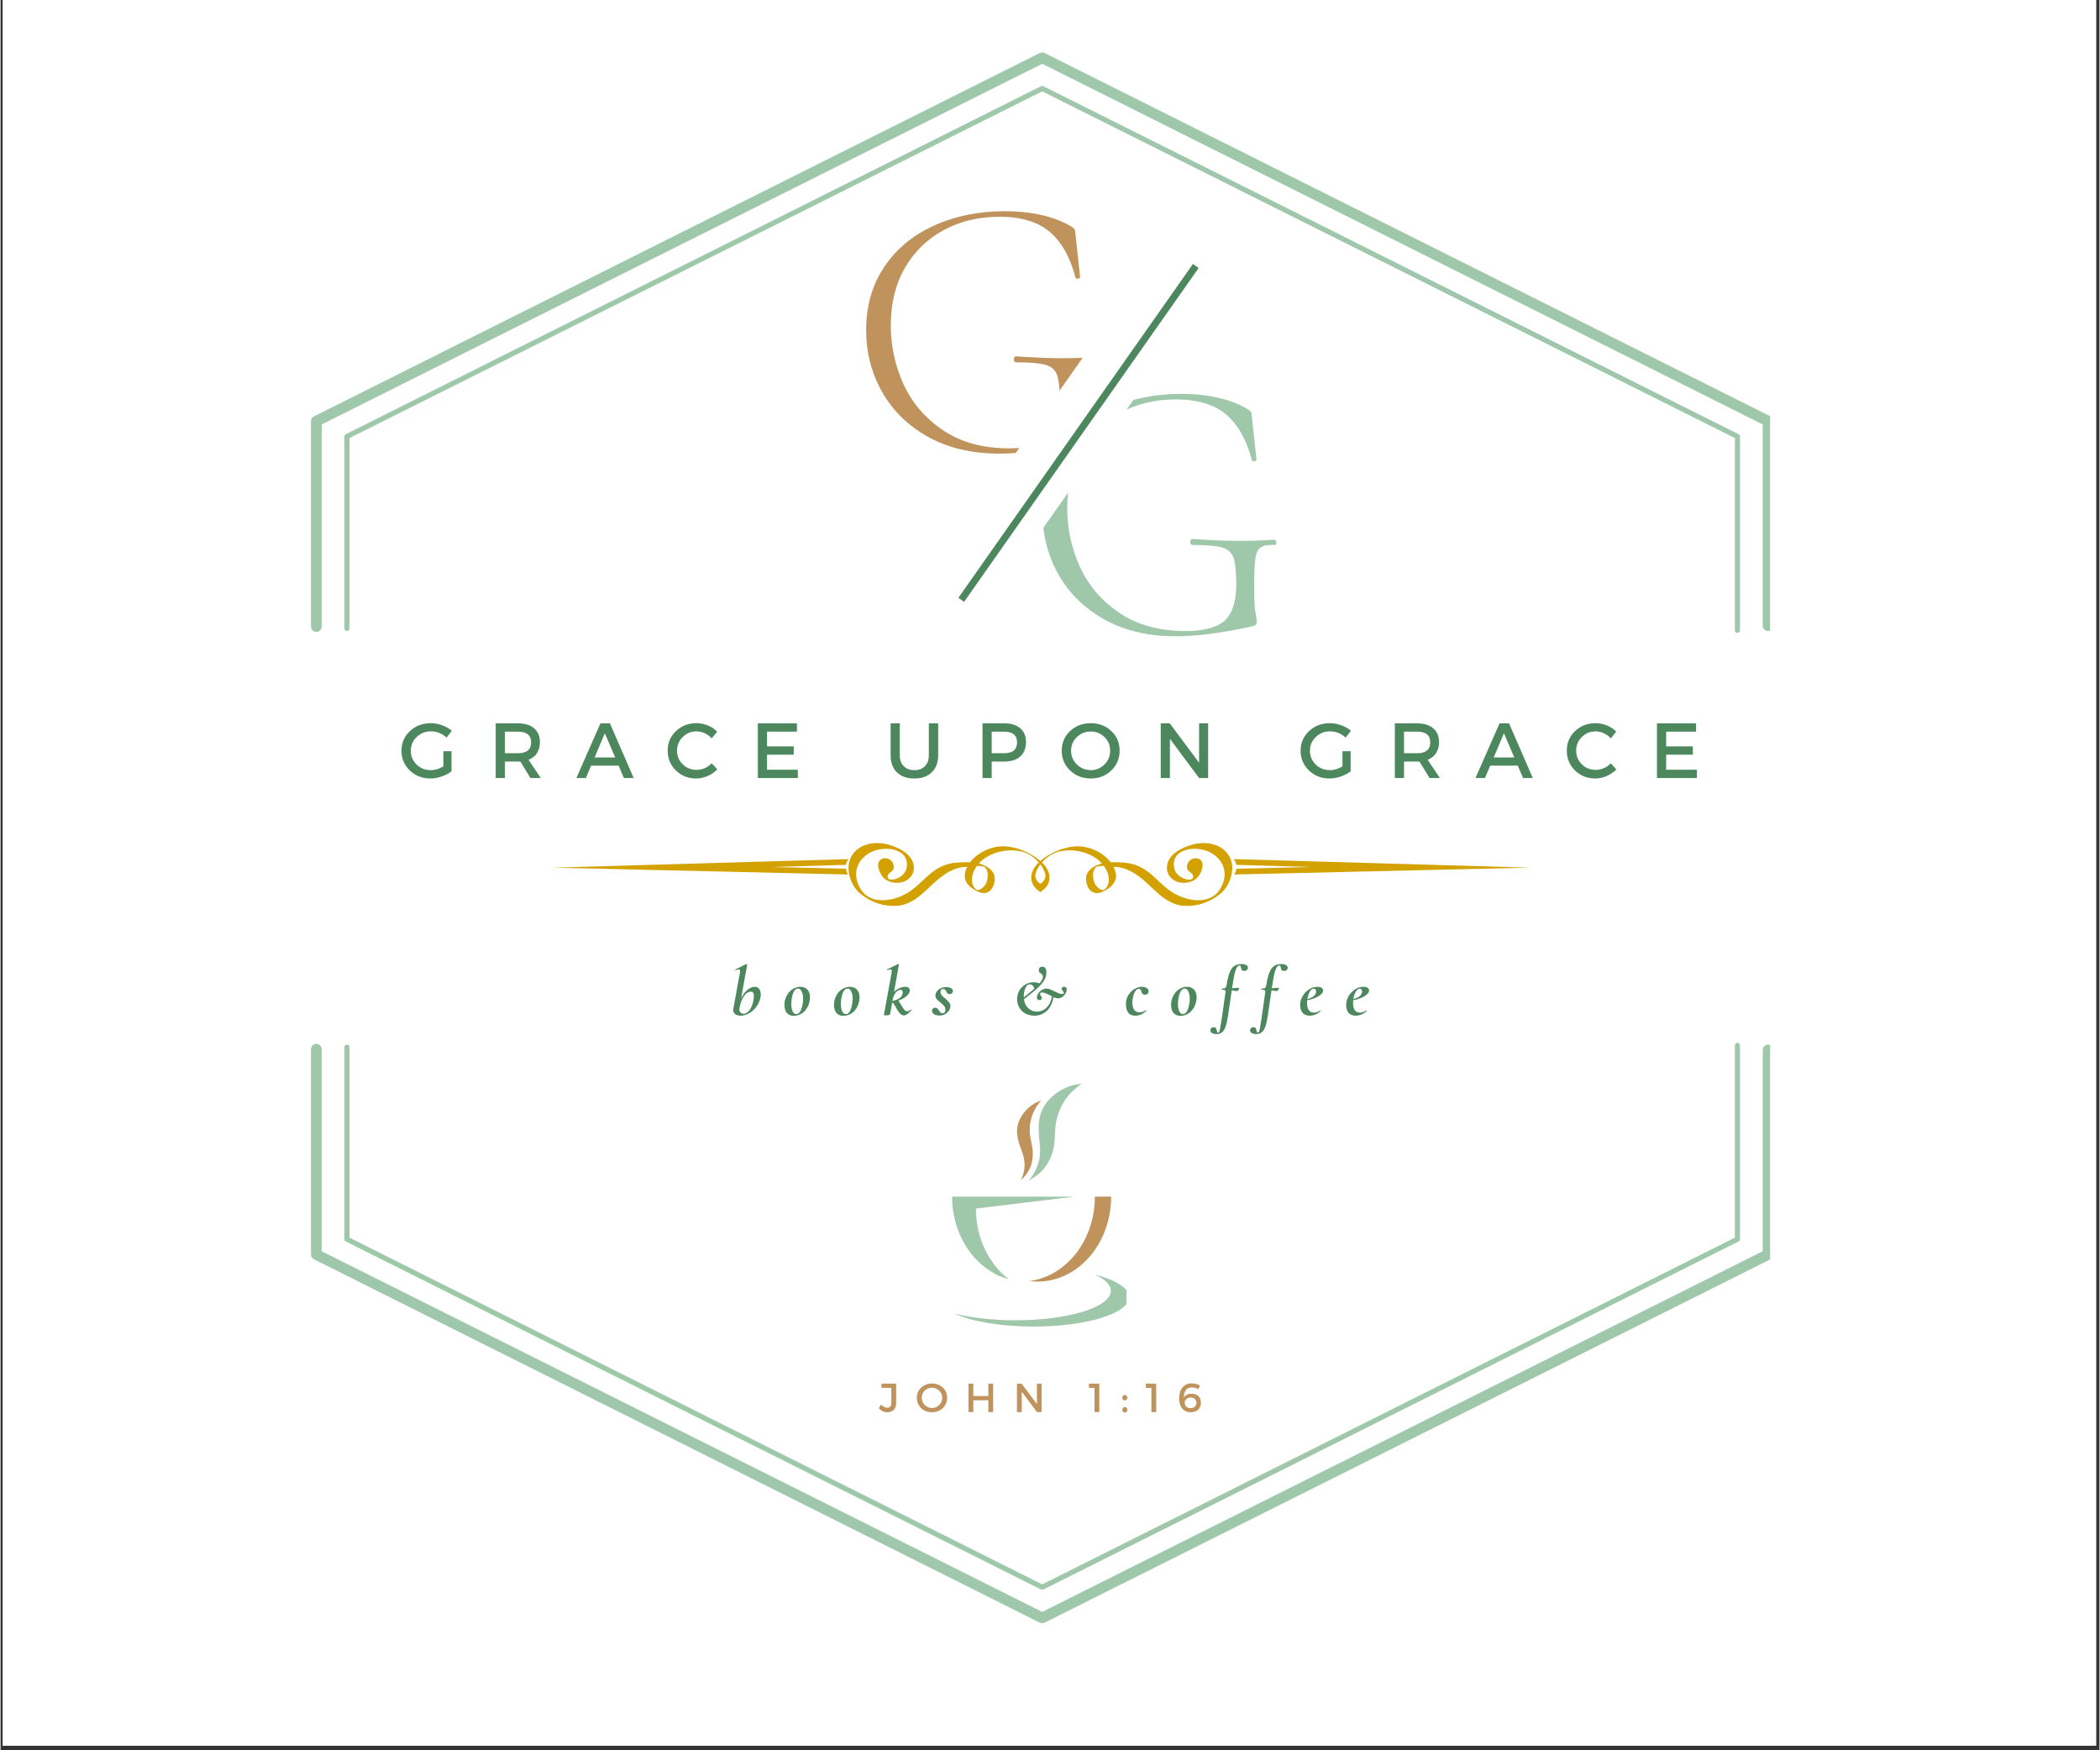 <?xml version="1.0" encoding="UTF-8" standalone="no"?>
<svg xmlns="http://www.w3.org/2000/svg" xmlns:xlink="http://www.w3.org/1999/xlink" width="300" zoomAndPan="magnify" viewBox="0 0 224.88 187.5" height="250" preserveAspectRatio="xMidYMid meet" version="1.0"><rect x="0" y="0" width="224.88" height="187.5" fill="#333333" stroke="none"/><defs><g/><clipPath id="7ff362bfcb"><path d="M 0.238 0 L 224.52 0 L 224.52 187 L 0.238 187 Z M 0.238 0 " clip-rule="nonzero"/></clipPath><clipPath id="bee7b208f5"><path d="M 33.262 5.621 L 189.594 5.621 L 189.594 77.414 L 33.262 77.414 Z M 33.262 5.621 " clip-rule="nonzero"/></clipPath><clipPath id="a79cc9604b"><path d="M 102 31 L 127 31 L 127 61 L 102 61 Z M 102 31 " clip-rule="nonzero"/></clipPath><clipPath id="80cba49e25"><path d="M 121.035 31.082 L 126.789 35.129 L 108.68 60.875 L 102.93 56.828 Z M 121.035 31.082 " clip-rule="nonzero"/></clipPath><clipPath id="a68108c301"><path d="M 33.262 102.422 L 189.594 102.422 L 189.594 173.887 L 33.262 173.887 Z M 33.262 102.422 " clip-rule="nonzero"/></clipPath><clipPath id="fa689b1be2"><path d="M 101.941 128 L 116 128 L 116 138 L 101.941 138 Z M 101.941 128 " clip-rule="nonzero"/></clipPath><clipPath id="29e76061b9"><path d="M 110 116.105 L 116 116.105 L 116 127 L 110 127 Z M 110 116.105 " clip-rule="nonzero"/></clipPath><clipPath id="e2a5b6a921"><path d="M 102 136 L 120.641 136 L 120.641 142.285 L 102 142.285 Z M 102 136 " clip-rule="nonzero"/></clipPath><clipPath id="7798d3ec94"><path d="M 90.848 90.312 L 131.965 90.312 L 131.965 97.043 L 90.848 97.043 Z M 90.848 90.312 " clip-rule="nonzero"/></clipPath><clipPath id="175c5126d4"><path d="M 132.125 92 L 163.852 92 L 163.852 93.719 L 132.125 93.719 Z M 132.125 92 " clip-rule="nonzero"/></clipPath></defs><g clip-path="url(#7ff362bfcb)"><path fill="#ffffff" d="M 0.238 0 L 224.641 0 L 224.641 187 L 0.238 187 Z M 0.238 0 " fill-opacity="1" fill-rule="nonzero"/><path fill="#ffffff" d="M 0.238 0 L 224.641 0 L 224.641 187 L 0.238 187 Z M 0.238 0 " fill-opacity="1" fill-rule="nonzero"/></g><g clip-path="url(#bee7b208f5)"><path fill="#9fc7aa" d="M 111.727 158.852 L 186.219 121.566 C 186.309 121.523 186.367 121.426 186.367 121.324 L 186.367 100.922 C 186.367 100.77 186.246 100.648 186.094 100.648 C 185.941 100.648 185.82 100.77 185.82 100.922 L 185.82 121.156 L 111.605 158.301 L 37.387 121.156 L 37.387 101.012 C 37.387 100.863 37.266 100.738 37.113 100.738 C 36.965 100.738 36.84 100.863 36.84 101.012 L 36.84 121.324 C 36.84 121.426 36.898 121.523 36.992 121.566 L 111.48 158.852 C 111.52 158.871 111.562 158.879 111.605 158.879 C 111.645 158.879 111.688 158.871 111.727 158.852 Z M 186.367 67.523 L 186.367 46.758 C 186.367 46.656 186.309 46.559 186.219 46.516 L 111.727 9.234 C 111.648 9.195 111.559 9.195 111.48 9.234 L 36.992 46.516 C 36.898 46.559 36.84 46.656 36.84 46.758 L 36.84 67.328 C 36.84 67.477 36.965 67.602 37.113 67.602 C 37.266 67.602 37.387 67.477 37.387 67.328 L 37.387 46.926 L 111.605 9.785 L 185.82 46.926 L 185.82 67.523 C 185.82 67.676 185.941 67.797 186.094 67.797 C 186.246 67.797 186.367 67.676 186.367 67.523 Z M 111.859 162.402 L 189.633 123.477 C 189.824 123.379 189.949 123.184 189.949 122.965 L 189.949 101.137 C 189.949 100.824 189.691 100.566 189.375 100.566 C 189.059 100.566 188.805 100.824 188.805 101.137 L 188.805 122.613 L 111.605 161.25 L 34.406 122.613 L 34.406 101.234 C 34.406 100.918 34.148 100.66 33.832 100.66 C 33.516 100.66 33.262 100.918 33.262 101.234 L 33.262 122.965 C 33.262 123.184 33.383 123.379 33.578 123.477 L 111.348 162.402 C 111.43 162.441 111.516 162.461 111.605 162.461 C 111.691 162.461 111.777 162.441 111.859 162.402 Z M 33.832 67.688 C 33.516 67.688 33.262 67.434 33.262 67.117 L 33.262 45.117 C 33.262 44.898 33.383 44.703 33.578 44.605 L 111.348 5.68 C 111.508 5.602 111.699 5.602 111.859 5.68 L 189.633 44.605 C 189.824 44.703 189.949 44.898 189.949 45.117 L 189.949 67.023 C 189.949 67.34 189.691 67.594 189.375 67.594 C 189.059 67.594 188.805 67.34 188.805 67.023 L 188.805 45.469 L 111.605 6.832 L 34.406 45.469 L 34.406 67.117 C 34.406 67.434 34.148 67.688 33.832 67.688 " fill-opacity="1" fill-rule="nonzero"/></g><g fill="#bf935b" fill-opacity="1"><g transform="translate(90.772, 48.11)"><g><path d="M 16.234 0.484 C 13.316 0.484 10.781 -0.109 8.625 -1.297 C 6.477 -2.492 4.832 -4.098 3.688 -6.109 C 2.539 -8.129 1.969 -10.344 1.969 -12.75 C 1.969 -15.332 2.613 -17.586 3.906 -19.516 C 5.195 -21.441 6.973 -22.914 9.234 -23.938 C 11.492 -24.969 14.023 -25.484 16.828 -25.484 C 18.297 -25.484 19.645 -25.336 20.875 -25.047 C 22.102 -24.754 23.145 -24.344 24 -23.812 C 24.188 -23.676 24.297 -23.57 24.328 -23.5 C 24.359 -23.438 24.383 -23.242 24.406 -22.922 L 24.891 -18.438 C 24.891 -18.352 24.816 -18.297 24.672 -18.266 C 24.523 -18.242 24.438 -18.273 24.406 -18.359 C 23.82 -20.578 22.895 -22.219 21.625 -23.281 C 20.352 -24.352 18.566 -24.891 16.266 -24.891 C 14.047 -24.891 12.055 -24.414 10.297 -23.469 C 8.535 -22.52 7.145 -21.172 6.125 -19.422 C 5.113 -17.672 4.609 -15.617 4.609 -13.266 C 4.609 -11.047 5.066 -8.93 5.984 -6.922 C 6.91 -4.922 8.328 -3.281 10.234 -2 C 12.148 -0.719 14.508 -0.078 17.312 -0.078 C 19.289 -0.078 20.688 -0.457 21.5 -1.219 C 22.312 -1.977 22.719 -3.242 22.719 -5.016 C 22.719 -6.398 22.625 -7.363 22.438 -7.906 C 22.25 -8.457 21.848 -8.828 21.234 -9.016 C 20.617 -9.203 19.551 -9.297 18.031 -9.297 C 17.875 -9.297 17.797 -9.406 17.797 -9.625 C 17.797 -9.695 17.816 -9.766 17.859 -9.828 C 17.898 -9.898 17.945 -9.938 18 -9.938 C 20.051 -9.801 21.707 -9.734 22.969 -9.734 C 24.164 -9.734 25.445 -9.773 26.812 -9.859 C 26.863 -9.859 26.91 -9.82 26.953 -9.75 C 26.992 -9.688 27.016 -9.629 27.016 -9.578 C 27.016 -9.391 26.945 -9.297 26.812 -9.297 C 26.113 -9.328 25.617 -9.238 25.328 -9.031 C 25.035 -8.832 24.848 -8.426 24.766 -7.812 C 24.68 -7.195 24.641 -6.129 24.641 -4.609 C 24.641 -3.41 24.688 -2.555 24.781 -2.047 C 24.875 -1.535 24.922 -1.211 24.922 -1.078 C 24.922 -0.922 24.895 -0.816 24.844 -0.766 C 24.789 -0.711 24.672 -0.656 24.484 -0.594 C 21.254 0.125 18.504 0.484 16.234 0.484 Z M 16.234 0.484 "/></g></g></g><g fill="#9fc7aa" fill-opacity="1"><g transform="translate(109.674, 67.678)"><g><path d="M 16.234 0.484 C 13.316 0.484 10.781 -0.109 8.625 -1.297 C 6.477 -2.492 4.832 -4.098 3.688 -6.109 C 2.539 -8.129 1.969 -10.344 1.969 -12.75 C 1.969 -15.332 2.613 -17.586 3.906 -19.516 C 5.195 -21.441 6.973 -22.914 9.234 -23.938 C 11.492 -24.969 14.023 -25.484 16.828 -25.484 C 18.297 -25.484 19.645 -25.336 20.875 -25.047 C 22.102 -24.754 23.145 -24.344 24 -23.812 C 24.188 -23.676 24.297 -23.57 24.328 -23.5 C 24.359 -23.438 24.383 -23.242 24.406 -22.922 L 24.891 -18.438 C 24.891 -18.352 24.816 -18.297 24.672 -18.266 C 24.523 -18.242 24.438 -18.273 24.406 -18.359 C 23.82 -20.578 22.895 -22.219 21.625 -23.281 C 20.352 -24.352 18.566 -24.891 16.266 -24.891 C 14.047 -24.891 12.055 -24.414 10.297 -23.469 C 8.535 -22.52 7.145 -21.172 6.125 -19.422 C 5.113 -17.672 4.609 -15.617 4.609 -13.266 C 4.609 -11.047 5.066 -8.93 5.984 -6.922 C 6.91 -4.922 8.328 -3.281 10.234 -2 C 12.148 -0.719 14.508 -0.078 17.312 -0.078 C 19.289 -0.078 20.688 -0.457 21.5 -1.219 C 22.312 -1.977 22.719 -3.242 22.719 -5.016 C 22.719 -6.398 22.625 -7.363 22.438 -7.906 C 22.25 -8.457 21.848 -8.828 21.234 -9.016 C 20.617 -9.203 19.551 -9.297 18.031 -9.297 C 17.875 -9.297 17.797 -9.406 17.797 -9.625 C 17.797 -9.695 17.816 -9.766 17.859 -9.828 C 17.898 -9.898 17.945 -9.938 18 -9.938 C 20.051 -9.801 21.707 -9.734 22.969 -9.734 C 24.164 -9.734 25.445 -9.773 26.812 -9.859 C 26.863 -9.859 26.91 -9.82 26.953 -9.75 C 26.992 -9.688 27.016 -9.629 27.016 -9.578 C 27.016 -9.391 26.945 -9.297 26.812 -9.297 C 26.113 -9.328 25.617 -9.238 25.328 -9.031 C 25.035 -8.832 24.848 -8.426 24.766 -7.812 C 24.68 -7.195 24.641 -6.129 24.641 -4.609 C 24.641 -3.41 24.688 -2.555 24.781 -2.047 C 24.875 -1.535 24.922 -1.211 24.922 -1.078 C 24.922 -0.922 24.895 -0.816 24.844 -0.766 C 24.789 -0.711 24.672 -0.656 24.484 -0.594 C 21.254 0.125 18.504 0.484 16.234 0.484 Z M 16.234 0.484 "/></g></g></g><g clip-path="url(#a79cc9604b)"><g clip-path="url(#80cba49e25)"><path fill="#ffffff" d="M 121.035 31.082 L 126.789 35.129 L 108.676 60.883 L 102.922 56.836 Z M 121.035 31.082 " fill-opacity="1" fill-rule="nonzero"/></g></g><path stroke-linecap="butt" transform="matrix(0.43, -0.612, 0.612, 0.43, 102.622, 64.043)" fill="none" stroke-linejoin="miter" d="M 0.001 0.502 L 58.443 0.502 " stroke="#4d875e" stroke-width="1" stroke-opacity="1" stroke-miterlimit="4"/><g clip-path="url(#a68108c301)"><path fill="#9fc7aa" d="M 111.727 20.656 L 186.219 57.941 C 186.309 57.988 186.367 58.082 186.367 58.184 L 186.367 78.586 C 186.367 78.738 186.246 78.859 186.094 78.859 C 185.941 78.859 185.82 78.738 185.82 78.586 L 185.82 58.355 L 111.605 21.207 L 37.387 58.355 L 37.387 78.496 C 37.387 78.648 37.266 78.77 37.113 78.77 C 36.965 78.77 36.84 78.648 36.84 78.496 L 36.84 58.184 C 36.84 58.082 36.898 57.988 36.992 57.941 L 111.48 20.656 C 111.52 20.641 111.562 20.629 111.605 20.629 C 111.645 20.629 111.688 20.641 111.727 20.656 Z M 186.367 111.984 L 186.367 132.75 C 186.367 132.852 186.309 132.949 186.219 132.992 L 111.727 170.277 C 111.648 170.316 111.559 170.316 111.48 170.277 L 36.992 132.992 C 36.898 132.949 36.84 132.852 36.84 132.75 L 36.84 112.18 C 36.84 112.031 36.965 111.906 37.113 111.906 C 37.266 111.906 37.387 112.031 37.387 112.18 L 37.387 132.582 L 111.605 169.727 L 185.82 132.582 L 185.82 111.984 C 185.82 111.836 185.941 111.711 186.094 111.711 C 186.246 111.711 186.367 111.836 186.367 111.984 Z M 111.859 17.105 L 189.633 56.031 C 189.824 56.129 189.949 56.324 189.949 56.543 L 189.949 78.371 C 189.949 78.684 189.691 78.941 189.375 78.941 C 189.059 78.941 188.805 78.684 188.805 78.371 L 188.805 56.895 L 111.605 18.258 L 34.406 56.895 L 34.406 78.273 C 34.406 78.59 34.148 78.848 33.832 78.848 C 33.516 78.848 33.262 78.59 33.262 78.273 L 33.262 56.543 C 33.262 56.324 33.383 56.129 33.578 56.031 L 111.348 17.105 C 111.43 17.066 111.516 17.047 111.605 17.047 C 111.691 17.047 111.777 17.066 111.859 17.105 Z M 33.832 111.82 C 33.516 111.82 33.262 112.074 33.262 112.391 L 33.262 134.391 C 33.262 134.609 33.383 134.805 33.578 134.902 L 111.348 173.828 C 111.508 173.91 111.699 173.91 111.859 173.828 L 189.633 134.902 C 189.824 134.805 189.949 134.609 189.949 134.391 L 189.949 112.484 C 189.949 112.168 189.691 111.914 189.375 111.914 C 189.059 111.914 188.805 112.168 188.805 112.484 L 188.805 134.039 L 111.605 172.676 L 34.406 134.039 L 34.406 112.391 C 34.406 112.074 34.148 111.82 33.832 111.82 " fill-opacity="1" fill-rule="nonzero"/></g><path fill="#bf935b" d="M 117.246 128.191 C 117.246 132.879 114.176 136.734 110.227 137.234 C 110.512 137.273 110.805 137.293 111.098 137.293 C 115.457 137.293 118.992 133.219 118.992 128.191 L 117.246 128.191 " fill-opacity="1" fill-rule="nonzero"/><g clip-path="url(#fa689b1be2)"><path fill="#9fc7aa" d="M 104.5 129.465 L 115.059 128.191 L 101.953 128.191 C 101.953 132.496 104.547 136.105 108.031 137.051 C 105.902 135.418 104.5 132.633 104.5 129.465 " fill-opacity="1" fill-rule="nonzero"/></g><g clip-path="url(#29e76061b9)"><path fill="#9fc7aa" d="M 110.008 126.477 C 110.398 126.348 110.828 125.531 110.969 125.199 C 111.348 124.332 111.445 123.477 111.34 122.535 C 111.141 120.773 111.043 119.242 112.301 117.84 C 113.203 116.836 114.543 116.16 115.902 116.105 C 115.738 116.113 115.457 116.387 115.336 116.477 C 114.863 116.84 114.449 117.281 114.109 117.77 C 113.625 118.465 113.285 119.266 113.113 120.094 C 112.918 121.047 113.031 122.035 112.824 122.988 C 112.652 123.77 112.344 124.5 111.836 125.125 C 111.371 125.695 110.719 126.238 110.008 126.477 " fill-opacity="1" fill-rule="nonzero"/></g><path fill="#bf935b" d="M 109.262 119.797 C 108.609 121.043 108.969 122.137 109.438 123.375 C 109.688 124.035 109.777 124.676 109.664 125.375 C 109.621 125.641 109.465 126.309 109.203 126.477 C 109.676 126.172 110.047 125.656 110.277 125.156 C 110.527 124.609 110.617 124.023 110.594 123.426 C 110.57 122.699 110.305 122.004 110.27 121.277 C 110.238 120.645 110.336 120.004 110.559 119.41 C 110.715 118.992 110.934 118.598 111.207 118.246 C 111.277 118.156 111.43 117.906 111.547 117.871 C 110.574 118.164 109.727 118.902 109.262 119.797 " fill-opacity="1" fill-rule="nonzero"/><g clip-path="url(#e2a5b6a921)"><path fill="#9fc7aa" d="M 117.242 136.539 C 118.328 137.039 118.961 137.641 118.961 138.289 C 118.961 140.027 114.383 141.438 108.73 141.438 C 106.238 141.438 103.953 141.164 102.176 140.707 C 104.012 141.551 107.137 142.109 110.688 142.109 C 116.336 142.109 120.914 140.699 120.914 138.957 C 120.914 137.988 119.488 137.117 117.242 136.539 " fill-opacity="1" fill-rule="nonzero"/></g><g clip-path="url(#7798d3ec94)"><path fill="#d3a100" d="M 118.336 95.254 C 117.973 95.602 117.316 94.887 117.215 94.617 C 117.016 94.098 116.906 93.32 117.371 92.887 C 117.48 92.785 117.848 92.762 118.219 92.766 C 118.375 92.98 118.5 93.211 118.594 93.465 C 118.812 94.055 118.836 94.773 118.336 95.254 Z M 111.707 93.055 C 112.121 93.809 112.016 94.25 111.41 94.68 C 110.805 94.25 110.699 93.809 111.109 93.055 C 111.195 92.898 111.297 92.746 111.41 92.598 C 111.523 92.746 111.625 92.898 111.707 93.055 Z M 105.445 92.887 C 105.91 93.32 105.801 94.098 105.602 94.617 C 105.5 94.887 104.844 95.602 104.48 95.254 C 103.98 94.773 104.004 94.055 104.223 93.465 C 104.32 93.211 104.445 92.98 104.598 92.766 C 104.973 92.762 105.336 92.785 105.445 92.887 Z M 131.66 91.75 C 130.914 90.426 129.25 90.086 127.812 90.449 C 126.668 90.734 125.164 91.449 124.984 92.707 C 124.828 93.785 125.664 94.57 126.77 94.574 C 127.266 94.574 127.781 94.422 128.148 94.094 C 128.531 93.758 128.906 92.91 128.758 92.426 C 128.613 91.961 128.07 91.828 127.625 92.039 C 127.289 92.199 127.031 92.66 127.141 93.066 C 127.227 93.371 127.695 93.496 127.766 93.801 C 127.879 94.312 127.266 94.277 126.898 94.152 C 126.375 93.973 125.879 93.59 125.758 93.043 C 125.262 90.805 128.367 90.438 129.918 91.496 C 131.305 92.438 131.477 93.945 130.645 95.273 C 129.508 97.09 126.742 96.527 125.148 95.32 C 123.891 94.363 123.145 93.203 121.59 92.656 C 120.785 92.371 119.812 92.352 118.934 92.371 C 118.074 91.238 116.477 90.555 115.066 90.672 C 113.754 90.785 112.461 91.371 111.457 92.188 C 111.441 92.203 111.426 92.215 111.41 92.23 C 111.395 92.215 111.375 92.203 111.359 92.188 C 110.359 91.371 109.066 90.785 107.754 90.672 C 106.34 90.555 104.742 91.238 103.887 92.371 C 103.004 92.352 102.031 92.371 101.23 92.656 C 99.672 93.203 98.93 94.363 97.668 95.32 C 96.078 96.527 93.312 97.09 92.172 95.273 C 91.34 93.945 91.512 92.438 92.898 91.496 C 94.453 90.438 97.559 90.805 97.059 93.043 C 96.938 93.59 96.441 93.973 95.918 94.152 C 95.551 94.277 94.941 94.312 95.055 93.801 C 95.121 93.496 95.594 93.371 95.676 93.066 C 95.789 92.66 95.527 92.199 95.191 92.039 C 94.75 91.828 94.203 91.961 94.062 92.426 C 93.91 92.91 94.289 93.758 94.672 94.094 C 95.039 94.422 95.555 94.574 96.047 94.574 C 97.156 94.57 97.988 93.785 97.836 92.707 C 97.656 91.449 96.148 90.734 95.008 90.449 C 93.566 90.086 91.902 90.426 91.156 91.75 C 90.449 93.004 91.055 94.879 92.145 95.762 C 93.234 96.645 94.609 97.133 96.043 97.035 C 97.727 96.922 98.867 95.637 100 94.594 C 101.039 93.641 102.223 92.84 103.578 92.863 C 103.492 93.031 103.418 93.207 103.367 93.391 C 103.07 94.43 103.863 95.137 104.754 95.531 C 105.891 96.039 106.535 95.094 106.516 94.059 C 106.504 93.23 105.582 92.695 104.816 92.496 C 105.895 91.289 107.875 90.852 109.41 91.223 C 110.102 91.391 110.754 91.84 111.234 92.387 C 110.285 93.305 109.992 94.641 111.379 95.547 C 111.391 95.555 111.398 95.555 111.41 95.551 C 111.418 95.555 111.426 95.555 111.438 95.547 C 112.824 94.641 112.531 93.305 111.582 92.387 C 112.066 91.84 112.719 91.391 113.406 91.223 C 114.945 90.852 116.926 91.289 118.004 92.496 C 117.234 92.695 116.316 93.23 116.301 94.059 C 116.285 95.094 116.926 96.039 118.066 95.531 C 118.953 95.137 119.75 94.43 119.453 93.391 C 119.398 93.207 119.328 93.031 119.242 92.863 C 120.598 92.84 121.777 93.641 122.816 94.594 C 123.949 95.637 125.094 96.922 126.777 97.035 C 128.207 97.133 129.582 96.645 130.672 95.762 C 131.762 94.879 132.367 93.004 131.66 91.75 " fill-opacity="1" fill-rule="nonzero"/></g><path fill="#d3a100" d="M 90.574 93.062 L 82.598 92.879 L 90.578 92.648 C 90.617 92.426 90.707 92.207 90.852 92.031 L 59.133 92.949 L 90.816 93.68 C 90.684 93.5 90.602 93.285 90.574 93.062 " fill-opacity="1" fill-rule="nonzero"/><g clip-path="url(#175c5126d4)"><path fill="#d3a100" d="M 132.41 93.062 L 140.387 92.879 L 132.402 92.648 C 132.367 92.426 132.277 92.207 132.129 92.031 L 163.852 92.949 L 132.168 93.68 C 132.301 93.5 132.379 93.285 132.41 93.062 " fill-opacity="1" fill-rule="nonzero"/></g><g fill="#4d875e" fill-opacity="1"><g transform="translate(42.676, 83.347)"><g><path d="M 4.766 -2.875 L 5.641 -2.875 L 5.641 -0.719 C 5.336 -0.488 4.977 -0.301 4.562 -0.156 C 4.156 -0.02 3.754 0.047 3.359 0.047 C 2.492 0.047 1.766 -0.238 1.172 -0.812 C 0.578 -1.383 0.281 -2.086 0.281 -2.922 C 0.281 -3.766 0.582 -4.469 1.188 -5.031 C 1.789 -5.594 2.535 -5.875 3.422 -5.875 C 3.828 -5.875 4.227 -5.801 4.625 -5.656 C 5.031 -5.508 5.379 -5.312 5.672 -5.062 L 5.109 -4.328 C 4.629 -4.773 4.066 -5 3.422 -5 C 2.828 -5 2.32 -4.797 1.906 -4.391 C 1.488 -3.992 1.281 -3.504 1.281 -2.922 C 1.281 -2.336 1.488 -1.844 1.906 -1.438 C 2.32 -1.039 2.828 -0.844 3.422 -0.844 C 3.879 -0.844 4.328 -0.977 4.766 -1.25 Z M 4.766 -2.875 "/></g></g></g><g fill="#4d875e" fill-opacity="1"><g transform="translate(52.286, 83.347)"><g><path d="M 4.484 0 L 3.406 -1.766 C 3.352 -1.766 3.266 -1.766 3.141 -1.766 L 1.75 -1.766 L 1.75 0 L 0.766 0 L 0.766 -5.859 L 3.141 -5.859 C 3.891 -5.859 4.469 -5.68 4.875 -5.328 C 5.289 -4.984 5.5 -4.492 5.5 -3.859 C 5.5 -3.391 5.395 -2.992 5.188 -2.672 C 4.977 -2.348 4.676 -2.109 4.281 -1.953 L 5.594 0 Z M 1.75 -2.656 L 3.141 -2.656 C 4.086 -2.656 4.562 -3.047 4.562 -3.828 C 4.562 -4.586 4.086 -4.969 3.141 -4.969 L 1.75 -4.969 Z M 1.75 -2.656 "/></g></g></g><g fill="#4d875e" fill-opacity="1"><g transform="translate(61.679, 83.347)"><g><path d="M 4.547 -1.328 L 1.594 -1.328 L 1.031 0 L 0.016 0 L 2.594 -5.859 L 3.609 -5.859 L 6.156 0 L 5.109 0 Z M 4.172 -2.203 L 3.062 -4.797 L 1.969 -2.203 Z M 4.172 -2.203 "/></g></g></g><g fill="#4d875e" fill-opacity="1"><g transform="translate(71.197, 83.347)"><g><path d="M 3.359 -5.875 C 3.773 -5.875 4.176 -5.797 4.562 -5.641 C 4.957 -5.484 5.297 -5.258 5.578 -4.969 L 5 -4.25 C 4.789 -4.477 4.539 -4.66 4.25 -4.797 C 3.957 -4.93 3.664 -5 3.375 -5 C 2.789 -5 2.297 -4.797 1.891 -4.391 C 1.484 -3.992 1.281 -3.508 1.281 -2.938 C 1.281 -2.363 1.484 -1.875 1.891 -1.469 C 2.297 -1.07 2.789 -0.875 3.375 -0.875 C 3.977 -0.875 4.52 -1.109 5 -1.578 L 5.594 -0.922 C 5.289 -0.617 4.938 -0.379 4.531 -0.203 C 4.133 -0.035 3.734 0.047 3.328 0.047 C 2.473 0.047 1.75 -0.238 1.156 -0.812 C 0.57 -1.383 0.281 -2.094 0.281 -2.938 C 0.281 -3.77 0.578 -4.469 1.172 -5.031 C 1.766 -5.594 2.492 -5.875 3.359 -5.875 Z M 3.359 -5.875 "/></g></g></g><g fill="#4d875e" fill-opacity="1"><g transform="translate(80.372, 83.347)"><g><path d="M 4.953 -4.969 L 1.75 -4.969 L 1.75 -3.391 L 4.609 -3.391 L 4.609 -2.5 L 1.75 -2.5 L 1.75 -0.891 L 5.047 -0.891 L 5.047 0 L 0.766 0 L 0.766 -5.859 L 4.953 -5.859 Z M 4.953 -4.969 "/></g></g></g><g fill="#4d875e" fill-opacity="1"><g transform="translate(89.204, 83.347)"><g/></g></g><g fill="#4d875e" fill-opacity="1"><g transform="translate(94.708, 83.347)"><g><path d="M 5.75 -5.859 L 5.75 -2.422 C 5.75 -1.66 5.52 -1.055 5.062 -0.609 C 4.613 -0.172 3.992 0.047 3.203 0.047 C 2.41 0.047 1.785 -0.172 1.328 -0.609 C 0.879 -1.055 0.656 -1.66 0.656 -2.422 L 0.656 -5.859 L 1.641 -5.859 L 1.641 -2.422 C 1.641 -1.93 1.781 -1.547 2.062 -1.266 C 2.344 -0.984 2.723 -0.844 3.203 -0.844 C 3.68 -0.844 4.055 -0.984 4.328 -1.266 C 4.609 -1.547 4.75 -1.93 4.75 -2.422 L 4.75 -5.859 Z M 5.75 -5.859 "/></g></g></g><g fill="#4d875e" fill-opacity="1"><g transform="translate(104.443, 83.347)"><g><path d="M 0.766 -5.859 L 3.094 -5.859 C 3.832 -5.859 4.406 -5.68 4.812 -5.328 C 5.219 -4.984 5.422 -4.492 5.422 -3.859 C 5.422 -3.191 5.219 -2.676 4.812 -2.312 C 4.406 -1.945 3.832 -1.766 3.094 -1.766 L 1.75 -1.766 L 1.75 0 L 0.766 0 Z M 1.75 -4.969 L 1.75 -2.656 L 3.062 -2.656 C 4 -2.656 4.469 -3.047 4.469 -3.828 C 4.469 -4.586 4 -4.969 3.062 -4.969 Z M 1.75 -4.969 "/></g></g></g><g fill="#4d875e" fill-opacity="1"><g transform="translate(113.417, 83.347)"><g><path d="M 1.172 -5.031 C 1.773 -5.594 2.516 -5.875 3.391 -5.875 C 4.266 -5.875 5 -5.594 5.594 -5.031 C 6.188 -4.469 6.484 -3.766 6.484 -2.922 C 6.484 -2.086 6.188 -1.383 5.594 -0.812 C 5 -0.238 4.266 0.047 3.391 0.047 C 2.516 0.047 1.773 -0.238 1.172 -0.812 C 0.578 -1.383 0.281 -2.086 0.281 -2.922 C 0.281 -3.766 0.578 -4.469 1.172 -5.031 Z M 3.391 -4.984 C 2.816 -4.984 2.32 -4.785 1.906 -4.391 C 1.488 -3.992 1.281 -3.504 1.281 -2.922 C 1.281 -2.348 1.488 -1.859 1.906 -1.453 C 2.32 -1.047 2.816 -0.844 3.391 -0.844 C 3.961 -0.844 4.453 -1.047 4.859 -1.453 C 5.266 -1.859 5.469 -2.348 5.469 -2.922 C 5.469 -3.504 5.266 -3.992 4.859 -4.391 C 4.453 -4.785 3.961 -4.984 3.391 -4.984 Z M 3.391 -4.984 "/></g></g></g><g fill="#4d875e" fill-opacity="1"><g transform="translate(123.537, 83.347)"><g><path d="M 5.844 0 L 4.875 0 L 1.75 -4.203 L 1.75 0 L 0.766 0 L 0.766 -5.859 L 1.734 -5.859 L 4.875 -1.641 L 4.875 -5.859 L 5.844 -5.859 Z M 5.844 0 "/></g></g></g><g fill="#4d875e" fill-opacity="1"><g transform="translate(133.507, 83.347)"><g/></g></g><g fill="#4d875e" fill-opacity="1"><g transform="translate(139.011, 83.347)"><g><path d="M 4.766 -2.875 L 5.641 -2.875 L 5.641 -0.719 C 5.336 -0.488 4.977 -0.301 4.562 -0.156 C 4.156 -0.02 3.754 0.047 3.359 0.047 C 2.492 0.047 1.766 -0.238 1.172 -0.812 C 0.578 -1.383 0.281 -2.086 0.281 -2.922 C 0.281 -3.766 0.582 -4.469 1.188 -5.031 C 1.789 -5.594 2.535 -5.875 3.422 -5.875 C 3.828 -5.875 4.227 -5.801 4.625 -5.656 C 5.031 -5.508 5.379 -5.312 5.672 -5.062 L 5.109 -4.328 C 4.629 -4.773 4.066 -5 3.422 -5 C 2.828 -5 2.32 -4.797 1.906 -4.391 C 1.488 -3.992 1.281 -3.504 1.281 -2.922 C 1.281 -2.336 1.488 -1.844 1.906 -1.438 C 2.32 -1.039 2.828 -0.844 3.422 -0.844 C 3.879 -0.844 4.328 -0.977 4.766 -1.25 Z M 4.766 -2.875 "/></g></g></g><g fill="#4d875e" fill-opacity="1"><g transform="translate(148.621, 83.347)"><g><path d="M 4.484 0 L 3.406 -1.766 C 3.352 -1.766 3.266 -1.766 3.141 -1.766 L 1.75 -1.766 L 1.75 0 L 0.766 0 L 0.766 -5.859 L 3.141 -5.859 C 3.891 -5.859 4.469 -5.68 4.875 -5.328 C 5.289 -4.984 5.5 -4.492 5.5 -3.859 C 5.5 -3.391 5.395 -2.992 5.188 -2.672 C 4.977 -2.348 4.676 -2.109 4.281 -1.953 L 5.594 0 Z M 1.75 -2.656 L 3.141 -2.656 C 4.086 -2.656 4.562 -3.047 4.562 -3.828 C 4.562 -4.586 4.086 -4.969 3.141 -4.969 L 1.75 -4.969 Z M 1.75 -2.656 "/></g></g></g><g fill="#4d875e" fill-opacity="1"><g transform="translate(158.013, 83.347)"><g><path d="M 4.547 -1.328 L 1.594 -1.328 L 1.031 0 L 0.016 0 L 2.594 -5.859 L 3.609 -5.859 L 6.156 0 L 5.109 0 Z M 4.172 -2.203 L 3.062 -4.797 L 1.969 -2.203 Z M 4.172 -2.203 "/></g></g></g><g fill="#4d875e" fill-opacity="1"><g transform="translate(167.531, 83.347)"><g><path d="M 3.359 -5.875 C 3.773 -5.875 4.176 -5.797 4.562 -5.641 C 4.957 -5.484 5.297 -5.258 5.578 -4.969 L 5 -4.25 C 4.789 -4.477 4.539 -4.66 4.25 -4.797 C 3.957 -4.93 3.664 -5 3.375 -5 C 2.789 -5 2.297 -4.797 1.891 -4.391 C 1.484 -3.992 1.281 -3.508 1.281 -2.938 C 1.281 -2.363 1.484 -1.875 1.891 -1.469 C 2.297 -1.07 2.789 -0.875 3.375 -0.875 C 3.977 -0.875 4.52 -1.109 5 -1.578 L 5.594 -0.922 C 5.289 -0.617 4.938 -0.379 4.531 -0.203 C 4.133 -0.035 3.734 0.047 3.328 0.047 C 2.473 0.047 1.75 -0.238 1.156 -0.812 C 0.57 -1.383 0.281 -2.094 0.281 -2.938 C 0.281 -3.77 0.578 -4.469 1.172 -5.031 C 1.766 -5.594 2.492 -5.875 3.359 -5.875 Z M 3.359 -5.875 "/></g></g></g><g fill="#4d875e" fill-opacity="1"><g transform="translate(176.706, 83.347)"><g><path d="M 4.953 -4.969 L 1.75 -4.969 L 1.75 -3.391 L 4.609 -3.391 L 4.609 -2.5 L 1.75 -2.5 L 1.75 -0.891 L 5.047 -0.891 L 5.047 0 L 0.766 0 L 0.766 -5.859 L 4.953 -5.859 Z M 4.953 -4.969 "/></g></g></g><g fill="#4d875e" fill-opacity="1"><g transform="translate(78.185, 108.712)"><g><path d="M 2.641 -3 C 2.836 -3 2.988 -2.922 3.094 -2.766 C 3.207 -2.617 3.266 -2.422 3.266 -2.172 C 3.266 -2.086 3.254 -1.988 3.234 -1.875 C 3.16 -1.477 3.004 -1.129 2.766 -0.828 C 2.535 -0.523 2.27 -0.297 1.969 -0.141 C 1.676 0.016 1.406 0.094 1.156 0.094 C 0.883 0.094 0.676 0.039 0.531 -0.062 C 0.383 -0.164 0.312 -0.316 0.312 -0.516 C 0.312 -0.547 0.316 -0.594 0.328 -0.656 L 1.016 -4.422 C 1.035 -4.516 1.047 -4.598 1.047 -4.672 C 1.047 -4.805 1 -4.875 0.906 -4.875 C 0.844 -4.875 0.734 -4.844 0.578 -4.781 C 0.555 -4.781 0.539 -4.789 0.531 -4.812 C 0.531 -4.844 0.539 -4.863 0.562 -4.875 L 1.719 -5.438 L 1.734 -5.438 C 1.754 -5.438 1.77 -5.426 1.781 -5.406 C 1.801 -5.395 1.812 -5.383 1.812 -5.375 L 1.156 -1.75 C 1.332 -2.125 1.551 -2.426 1.812 -2.656 C 2.082 -2.883 2.359 -3 2.641 -3 Z M 2.5 -1.656 C 2.52 -1.758 2.531 -1.875 2.531 -2 C 2.531 -2.156 2.504 -2.273 2.453 -2.359 C 2.398 -2.441 2.32 -2.484 2.219 -2.484 C 1.938 -2.484 1.68 -2.316 1.453 -1.984 C 1.234 -1.66 1.078 -1.238 0.984 -0.719 C 0.973 -0.695 0.969 -0.656 0.969 -0.594 C 0.969 -0.457 1.008 -0.344 1.094 -0.25 C 1.188 -0.156 1.301 -0.109 1.438 -0.109 C 1.582 -0.109 1.727 -0.172 1.875 -0.297 C 2.02 -0.422 2.145 -0.598 2.25 -0.828 C 2.363 -1.055 2.445 -1.332 2.5 -1.656 Z M 2.5 -1.656 "/></g></g></g><g fill="#4d875e" fill-opacity="1"><g transform="translate(83.817, 108.712)"><g><path d="M 1.188 0.109 C 0.852 0.109 0.598 0.004 0.422 -0.203 C 0.254 -0.422 0.172 -0.703 0.172 -1.047 C 0.172 -1.191 0.18 -1.328 0.203 -1.453 C 0.266 -1.742 0.375 -2.008 0.531 -2.25 C 0.695 -2.488 0.895 -2.672 1.125 -2.797 C 1.352 -2.93 1.602 -3 1.875 -3 C 2.207 -3 2.461 -2.895 2.641 -2.688 C 2.816 -2.488 2.906 -2.219 2.906 -1.875 C 2.906 -1.738 2.891 -1.598 2.859 -1.453 C 2.797 -1.117 2.676 -0.832 2.5 -0.594 C 2.332 -0.363 2.129 -0.188 1.891 -0.062 C 1.66 0.051 1.426 0.109 1.188 0.109 Z M 1.438 -0.078 C 1.602 -0.078 1.742 -0.172 1.859 -0.359 C 1.973 -0.547 2.055 -0.801 2.109 -1.125 C 2.148 -1.312 2.172 -1.504 2.172 -1.703 C 2.172 -2.035 2.117 -2.301 2.016 -2.5 C 1.922 -2.707 1.789 -2.812 1.625 -2.812 C 1.469 -2.812 1.332 -2.723 1.219 -2.547 C 1.102 -2.367 1.016 -2.109 0.953 -1.766 C 0.922 -1.578 0.906 -1.379 0.906 -1.172 C 0.906 -0.848 0.953 -0.582 1.047 -0.375 C 1.141 -0.176 1.27 -0.078 1.438 -0.078 Z M 1.438 -0.078 "/></g></g></g><g fill="#4d875e" fill-opacity="1"><g transform="translate(89.126, 108.712)"><g><path d="M 1.188 0.109 C 0.852 0.109 0.598 0.004 0.422 -0.203 C 0.254 -0.422 0.172 -0.703 0.172 -1.047 C 0.172 -1.191 0.18 -1.328 0.203 -1.453 C 0.266 -1.742 0.375 -2.008 0.531 -2.25 C 0.695 -2.488 0.895 -2.672 1.125 -2.797 C 1.352 -2.93 1.602 -3 1.875 -3 C 2.207 -3 2.461 -2.895 2.641 -2.688 C 2.816 -2.488 2.906 -2.219 2.906 -1.875 C 2.906 -1.738 2.891 -1.598 2.859 -1.453 C 2.797 -1.117 2.676 -0.832 2.5 -0.594 C 2.332 -0.363 2.129 -0.188 1.891 -0.062 C 1.66 0.051 1.426 0.109 1.188 0.109 Z M 1.438 -0.078 C 1.602 -0.078 1.742 -0.172 1.859 -0.359 C 1.973 -0.547 2.055 -0.801 2.109 -1.125 C 2.148 -1.312 2.172 -1.504 2.172 -1.703 C 2.172 -2.035 2.117 -2.301 2.016 -2.5 C 1.922 -2.707 1.789 -2.812 1.625 -2.812 C 1.469 -2.812 1.332 -2.723 1.219 -2.547 C 1.102 -2.367 1.016 -2.109 0.953 -1.766 C 0.922 -1.578 0.906 -1.379 0.906 -1.172 C 0.906 -0.848 0.953 -0.582 1.047 -0.375 C 1.141 -0.176 1.27 -0.078 1.438 -0.078 Z M 1.438 -0.078 "/></g></g></g><g fill="#4d875e" fill-opacity="1"><g transform="translate(94.436, 108.712)"><g><path d="M 3.109 -0.562 C 3.109 -0.562 3.113 -0.562 3.125 -0.562 C 3.145 -0.562 3.16 -0.551 3.172 -0.531 C 3.18 -0.52 3.18 -0.508 3.172 -0.5 C 2.836 -0.125 2.57 0.062 2.375 0.062 C 2.25 0.062 2.133 0.023 2.031 -0.047 C 1.938 -0.117 1.828 -0.25 1.703 -0.438 L 1.281 -1.156 C 1.238 -1.219 1.203 -1.258 1.172 -1.281 C 1.148 -1.301 1.125 -1.316 1.094 -1.328 L 0.875 -0.094 C 0.844 0.008 0.703 0.062 0.453 0.062 C 0.285 0.062 0.203 0.039 0.203 0 L 0.234 -0.156 C 0.285 -0.395 0.312 -0.531 0.312 -0.562 L 1.016 -4.422 C 1.035 -4.516 1.047 -4.598 1.047 -4.672 C 1.047 -4.805 1 -4.875 0.906 -4.875 C 0.844 -4.875 0.734 -4.844 0.578 -4.781 C 0.555 -4.781 0.539 -4.789 0.531 -4.812 C 0.531 -4.844 0.539 -4.863 0.562 -4.875 L 1.719 -5.438 L 1.734 -5.438 C 1.754 -5.438 1.77 -5.43 1.781 -5.422 C 1.801 -5.41 1.812 -5.395 1.812 -5.375 L 1.297 -2.469 C 1.473 -2.633 1.664 -2.766 1.875 -2.859 C 2.082 -2.953 2.285 -3 2.484 -3 C 2.691 -3 2.828 -2.953 2.891 -2.859 C 2.961 -2.766 2.992 -2.66 2.984 -2.547 C 2.953 -2.359 2.828 -2.172 2.609 -1.984 C 2.398 -1.805 2.117 -1.648 1.766 -1.516 L 2.234 -0.766 C 2.336 -0.609 2.422 -0.504 2.484 -0.453 C 2.555 -0.398 2.629 -0.375 2.703 -0.375 C 2.805 -0.375 2.941 -0.438 3.109 -0.562 Z M 2 -2.672 C 1.801 -2.672 1.617 -2.566 1.453 -2.359 C 1.297 -2.148 1.188 -1.875 1.125 -1.531 L 1.125 -1.484 C 1.5 -1.566 1.773 -1.68 1.953 -1.828 C 2.129 -1.984 2.219 -2.172 2.219 -2.391 C 2.219 -2.578 2.145 -2.672 2 -2.672 Z M 2 -2.672 "/></g></g></g><g fill="#4d875e" fill-opacity="1"><g transform="translate(99.775, 108.712)"><g><path d="M 0.812 0.078 C 0.594 0.078 0.406 0.031 0.25 -0.062 C 0.102 -0.156 0.031 -0.27 0.031 -0.406 C 0.031 -0.52 0.062 -0.609 0.125 -0.672 C 0.195 -0.734 0.281 -0.766 0.375 -0.766 C 0.457 -0.766 0.523 -0.738 0.578 -0.688 C 0.629 -0.645 0.688 -0.578 0.75 -0.484 C 0.812 -0.379 0.867 -0.301 0.922 -0.25 C 0.984 -0.195 1.066 -0.172 1.172 -0.172 C 1.254 -0.172 1.316 -0.191 1.359 -0.234 C 1.398 -0.285 1.43 -0.363 1.453 -0.469 C 1.453 -0.488 1.453 -0.52 1.453 -0.562 C 1.453 -0.707 1.41 -0.832 1.328 -0.938 C 1.242 -1.039 1.113 -1.164 0.938 -1.312 C 0.75 -1.457 0.609 -1.582 0.516 -1.688 C 0.43 -1.801 0.391 -1.93 0.391 -2.078 C 0.391 -2.109 0.395 -2.156 0.406 -2.219 C 0.438 -2.344 0.5 -2.461 0.594 -2.578 C 0.695 -2.691 0.832 -2.785 1 -2.859 C 1.164 -2.93 1.344 -2.969 1.531 -2.969 C 1.77 -2.969 1.953 -2.926 2.078 -2.844 C 2.211 -2.77 2.273 -2.66 2.266 -2.516 C 2.254 -2.422 2.211 -2.348 2.141 -2.297 C 2.078 -2.242 2.004 -2.219 1.922 -2.219 C 1.816 -2.219 1.738 -2.238 1.688 -2.281 C 1.645 -2.332 1.602 -2.398 1.562 -2.484 C 1.52 -2.578 1.473 -2.645 1.422 -2.688 C 1.379 -2.738 1.305 -2.766 1.203 -2.766 C 1.129 -2.766 1.066 -2.738 1.016 -2.688 C 0.973 -2.645 0.945 -2.594 0.938 -2.531 C 0.938 -2.508 0.938 -2.477 0.938 -2.438 C 0.938 -2.312 0.977 -2.195 1.062 -2.094 C 1.145 -1.988 1.273 -1.867 1.453 -1.734 C 1.641 -1.578 1.773 -1.441 1.859 -1.328 C 1.953 -1.211 2 -1.082 2 -0.938 C 2 -0.914 1.992 -0.875 1.984 -0.812 C 1.961 -0.676 1.898 -0.535 1.797 -0.391 C 1.691 -0.254 1.551 -0.141 1.375 -0.047 C 1.207 0.035 1.02 0.078 0.812 0.078 Z M 0.812 0.078 "/></g></g></g><g fill="#4d875e" fill-opacity="1"><g transform="translate(104.395, 108.712)"><g/></g></g><g fill="#4d875e" fill-opacity="1"><g transform="translate(108.4, 108.712)"><g><path d="M 5.562 -3 C 5.738 -3 5.828 -2.898 5.828 -2.703 C 5.828 -2.555 5.781 -2.41 5.688 -2.266 C 5.602 -2.117 5.488 -2 5.344 -1.906 C 5.207 -1.812 5.062 -1.766 4.906 -1.766 C 4.781 -1.766 4.613 -1.805 4.406 -1.891 C 4.301 -1.254 4.066 -0.766 3.703 -0.422 C 3.336 -0.078 2.895 0.094 2.375 0.094 C 2.008 0.094 1.68 0.016 1.391 -0.141 C 1.109 -0.305 0.891 -0.523 0.734 -0.797 C 0.586 -1.078 0.516 -1.375 0.516 -1.688 C 0.516 -1.812 0.531 -1.941 0.562 -2.078 C 0.613 -2.348 0.723 -2.586 0.891 -2.797 C 1.055 -3.016 1.258 -3.18 1.5 -3.297 C 1.75 -3.422 2.008 -3.484 2.281 -3.484 C 2.52 -3.484 2.727 -3.441 2.906 -3.359 C 3.156 -3.641 3.281 -3.879 3.281 -4.078 C 3.281 -4.172 3.258 -4.238 3.219 -4.281 C 3.188 -4.332 3.133 -4.383 3.062 -4.438 C 2.988 -4.477 2.93 -4.52 2.891 -4.562 C 2.859 -4.613 2.844 -4.688 2.844 -4.781 C 2.844 -4.895 2.875 -4.984 2.938 -5.047 C 3.008 -5.117 3.102 -5.156 3.219 -5.156 C 3.363 -5.156 3.473 -5.098 3.547 -4.984 C 3.617 -4.867 3.656 -4.719 3.656 -4.531 C 3.656 -4.227 3.562 -3.93 3.375 -3.641 C 3.188 -3.348 2.953 -3.078 2.672 -2.828 C 2.398 -2.586 2.031 -2.285 1.562 -1.922 L 1.25 -1.672 C 1.301 -1.266 1.457 -0.941 1.719 -0.703 C 1.977 -0.461 2.285 -0.344 2.641 -0.344 C 2.898 -0.344 3.141 -0.406 3.359 -0.531 C 3.586 -0.664 3.781 -0.859 3.938 -1.109 C 4.094 -1.359 4.195 -1.645 4.25 -1.969 C 4.227 -1.977 4.16 -2.016 4.047 -2.078 C 3.836 -2.191 3.672 -2.27 3.547 -2.312 C 3.43 -2.363 3.32 -2.391 3.219 -2.391 C 3.133 -2.391 3.07 -2.375 3.031 -2.344 C 2.988 -2.312 2.969 -2.273 2.969 -2.234 C 2.969 -2.172 3 -2.102 3.062 -2.031 C 3.133 -1.938 3.172 -1.863 3.172 -1.812 C 3.172 -1.75 3.145 -1.691 3.094 -1.641 C 3.051 -1.598 2.988 -1.578 2.906 -1.578 C 2.832 -1.578 2.77 -1.598 2.719 -1.641 C 2.664 -1.691 2.641 -1.77 2.641 -1.875 C 2.641 -2.02 2.691 -2.164 2.797 -2.312 C 2.898 -2.457 3.031 -2.578 3.188 -2.672 C 3.344 -2.766 3.504 -2.812 3.672 -2.812 C 3.805 -2.812 3.941 -2.781 4.078 -2.719 C 4.211 -2.664 4.383 -2.586 4.594 -2.484 C 4.758 -2.398 4.895 -2.336 5 -2.297 C 5.113 -2.254 5.219 -2.234 5.312 -2.234 C 5.375 -2.234 5.426 -2.242 5.469 -2.266 C 5.508 -2.285 5.531 -2.32 5.531 -2.375 C 5.531 -2.406 5.5 -2.453 5.438 -2.516 C 5.383 -2.566 5.348 -2.609 5.328 -2.641 C 5.305 -2.672 5.297 -2.719 5.297 -2.781 C 5.297 -2.844 5.316 -2.895 5.359 -2.938 C 5.41 -2.977 5.477 -3 5.562 -3 Z M 1.25 -2.328 C 1.227 -2.16 1.223 -2.004 1.234 -1.859 C 1.316 -1.93 1.363 -1.973 1.375 -1.984 C 1.812 -2.328 2.141 -2.598 2.359 -2.797 C 2.266 -3.109 2.102 -3.266 1.875 -3.266 C 1.707 -3.266 1.57 -3.176 1.469 -3 C 1.363 -2.82 1.289 -2.598 1.25 -2.328 Z M 1.25 -2.328 "/></g></g></g><g fill="#4d875e" fill-opacity="1"><g transform="translate(116.386, 108.712)"><g/></g></g><g fill="#4d875e" fill-opacity="1"><g transform="translate(120.391, 108.712)"><g><path d="M 1.203 0.094 C 0.848 0.094 0.586 -0.016 0.422 -0.234 C 0.266 -0.461 0.188 -0.754 0.188 -1.109 C 0.188 -1.234 0.195 -1.367 0.219 -1.516 C 0.27 -1.805 0.383 -2.062 0.562 -2.281 C 0.738 -2.508 0.945 -2.688 1.188 -2.812 C 1.426 -2.938 1.66 -3 1.891 -3 C 2.078 -3 2.242 -2.957 2.391 -2.875 C 2.535 -2.789 2.609 -2.676 2.609 -2.531 C 2.609 -2.414 2.57 -2.32 2.5 -2.25 C 2.438 -2.188 2.344 -2.156 2.219 -2.156 C 2.102 -2.156 2.016 -2.188 1.953 -2.25 C 1.898 -2.312 1.863 -2.391 1.844 -2.484 C 1.82 -2.578 1.789 -2.648 1.75 -2.703 C 1.707 -2.754 1.645 -2.781 1.562 -2.781 C 1.414 -2.781 1.285 -2.688 1.172 -2.5 C 1.055 -2.32 0.973 -2.082 0.922 -1.781 C 0.891 -1.613 0.875 -1.457 0.875 -1.312 C 0.875 -0.988 0.938 -0.734 1.062 -0.547 C 1.195 -0.359 1.395 -0.266 1.656 -0.266 C 1.758 -0.266 1.875 -0.285 2 -0.328 C 2.133 -0.379 2.238 -0.438 2.312 -0.5 L 2.328 -0.5 C 2.336 -0.5 2.348 -0.488 2.359 -0.469 C 2.379 -0.457 2.383 -0.445 2.375 -0.438 C 2.195 -0.258 2.004 -0.125 1.797 -0.031 C 1.598 0.051 1.398 0.094 1.203 0.094 Z M 1.203 0.094 "/></g></g></g><g fill="#4d875e" fill-opacity="1"><g transform="translate(125.244, 108.712)"><g><path d="M 1.188 0.109 C 0.852 0.109 0.598 0.004 0.422 -0.203 C 0.254 -0.422 0.172 -0.703 0.172 -1.047 C 0.172 -1.191 0.18 -1.328 0.203 -1.453 C 0.266 -1.742 0.375 -2.008 0.531 -2.25 C 0.695 -2.488 0.895 -2.672 1.125 -2.797 C 1.352 -2.93 1.602 -3 1.875 -3 C 2.207 -3 2.461 -2.895 2.641 -2.688 C 2.816 -2.488 2.906 -2.219 2.906 -1.875 C 2.906 -1.738 2.891 -1.598 2.859 -1.453 C 2.797 -1.117 2.676 -0.832 2.5 -0.594 C 2.332 -0.363 2.129 -0.188 1.891 -0.062 C 1.66 0.051 1.426 0.109 1.188 0.109 Z M 1.438 -0.078 C 1.602 -0.078 1.742 -0.172 1.859 -0.359 C 1.973 -0.547 2.055 -0.801 2.109 -1.125 C 2.148 -1.312 2.172 -1.504 2.172 -1.703 C 2.172 -2.035 2.117 -2.301 2.016 -2.5 C 1.922 -2.707 1.789 -2.812 1.625 -2.812 C 1.469 -2.812 1.332 -2.723 1.219 -2.547 C 1.102 -2.367 1.016 -2.109 0.953 -1.766 C 0.922 -1.578 0.906 -1.379 0.906 -1.172 C 0.906 -0.848 0.953 -0.582 1.047 -0.375 C 1.141 -0.176 1.27 -0.078 1.438 -0.078 Z M 1.438 -0.078 "/></g></g></g><g fill="#4d875e" fill-opacity="1"><g transform="translate(130.553, 108.712)"><g><path d="M 2.438 -5.438 C 2.633 -5.438 2.789 -5.398 2.906 -5.328 C 3.031 -5.266 3.094 -5.176 3.094 -5.062 C 3.094 -4.945 3.055 -4.859 2.984 -4.797 C 2.922 -4.734 2.836 -4.703 2.734 -4.703 C 2.586 -4.703 2.488 -4.734 2.438 -4.797 C 2.395 -4.859 2.367 -4.945 2.359 -5.062 C 2.336 -5.133 2.316 -5.188 2.297 -5.219 C 2.273 -5.258 2.238 -5.281 2.188 -5.281 C 2.031 -5.281 1.895 -5.117 1.781 -4.797 C 1.664 -4.473 1.562 -3.973 1.469 -3.297 L 1.391 -2.844 C 1.586 -2.852 1.734 -2.863 1.828 -2.875 L 2.109 -2.891 C 2.129 -2.891 2.145 -2.879 2.156 -2.859 C 2.164 -2.836 2.164 -2.82 2.156 -2.812 C 2.145 -2.758 2.113 -2.703 2.062 -2.641 C 2.008 -2.578 1.961 -2.547 1.922 -2.547 C 1.91 -2.547 1.848 -2.551 1.734 -2.562 C 1.629 -2.582 1.504 -2.602 1.359 -2.625 L 0.953 0.156 C 0.879 0.645 0.789 1.023 0.688 1.297 C 0.594 1.566 0.469 1.758 0.312 1.875 C 0.164 2 -0.023 2.062 -0.266 2.062 C -0.461 2.062 -0.625 2.023 -0.75 1.953 C -0.875 1.879 -0.938 1.789 -0.938 1.688 C -0.938 1.57 -0.898 1.484 -0.828 1.422 C -0.766 1.359 -0.68 1.328 -0.578 1.328 C -0.461 1.328 -0.383 1.359 -0.344 1.422 C -0.301 1.484 -0.27 1.57 -0.25 1.688 C -0.227 1.77 -0.207 1.828 -0.188 1.859 C -0.176 1.891 -0.145 1.906 -0.094 1.906 C -0.039 1.906 0 1.867 0.031 1.797 C 0.062 1.723 0.094 1.582 0.125 1.375 C 0.164 1.176 0.223 0.836 0.297 0.359 L 0.672 -2.297 C 0.68 -2.348 0.688 -2.41 0.688 -2.484 C 0.688 -2.578 0.66 -2.633 0.609 -2.656 C 0.566 -2.676 0.469 -2.688 0.312 -2.688 C 0.289 -2.688 0.281 -2.707 0.281 -2.75 C 0.281 -2.789 0.289 -2.812 0.312 -2.812 C 0.477 -2.812 0.594 -2.832 0.656 -2.875 C 0.727 -2.926 0.773 -3.016 0.797 -3.141 C 0.891 -3.754 1.004 -4.223 1.141 -4.547 C 1.273 -4.879 1.441 -5.109 1.641 -5.234 C 1.836 -5.367 2.102 -5.438 2.438 -5.438 Z M 2.438 -5.438 "/></g></g></g><g fill="#4d875e" fill-opacity="1"><g transform="translate(134.813, 108.712)"><g><path d="M 2.438 -5.438 C 2.633 -5.438 2.789 -5.398 2.906 -5.328 C 3.031 -5.266 3.094 -5.176 3.094 -5.062 C 3.094 -4.945 3.055 -4.859 2.984 -4.797 C 2.922 -4.734 2.836 -4.703 2.734 -4.703 C 2.586 -4.703 2.488 -4.734 2.438 -4.797 C 2.395 -4.859 2.367 -4.945 2.359 -5.062 C 2.336 -5.133 2.316 -5.188 2.297 -5.219 C 2.273 -5.258 2.238 -5.281 2.188 -5.281 C 2.031 -5.281 1.895 -5.117 1.781 -4.797 C 1.664 -4.473 1.562 -3.973 1.469 -3.297 L 1.391 -2.844 C 1.586 -2.852 1.734 -2.863 1.828 -2.875 L 2.109 -2.891 C 2.129 -2.891 2.145 -2.879 2.156 -2.859 C 2.164 -2.836 2.164 -2.82 2.156 -2.812 C 2.145 -2.758 2.113 -2.703 2.062 -2.641 C 2.008 -2.578 1.961 -2.547 1.922 -2.547 C 1.91 -2.547 1.848 -2.551 1.734 -2.562 C 1.629 -2.582 1.504 -2.602 1.359 -2.625 L 0.953 0.156 C 0.879 0.645 0.789 1.023 0.688 1.297 C 0.594 1.566 0.469 1.758 0.312 1.875 C 0.164 2 -0.023 2.062 -0.266 2.062 C -0.461 2.062 -0.625 2.023 -0.75 1.953 C -0.875 1.879 -0.938 1.789 -0.938 1.688 C -0.938 1.57 -0.898 1.484 -0.828 1.422 C -0.766 1.359 -0.68 1.328 -0.578 1.328 C -0.461 1.328 -0.383 1.359 -0.344 1.422 C -0.301 1.484 -0.27 1.57 -0.25 1.688 C -0.227 1.77 -0.207 1.828 -0.188 1.859 C -0.176 1.891 -0.145 1.906 -0.094 1.906 C -0.039 1.906 0 1.867 0.031 1.797 C 0.062 1.723 0.094 1.582 0.125 1.375 C 0.164 1.176 0.223 0.836 0.297 0.359 L 0.672 -2.297 C 0.68 -2.348 0.688 -2.41 0.688 -2.484 C 0.688 -2.578 0.66 -2.633 0.609 -2.656 C 0.566 -2.676 0.469 -2.688 0.312 -2.688 C 0.289 -2.688 0.281 -2.707 0.281 -2.75 C 0.281 -2.789 0.289 -2.812 0.312 -2.812 C 0.477 -2.812 0.594 -2.832 0.656 -2.875 C 0.727 -2.926 0.773 -3.016 0.797 -3.141 C 0.891 -3.754 1.004 -4.223 1.141 -4.547 C 1.273 -4.879 1.441 -5.109 1.641 -5.234 C 1.836 -5.367 2.102 -5.438 2.438 -5.438 Z M 2.438 -5.438 "/></g></g></g><g fill="#4d875e" fill-opacity="1"><g transform="translate(139.073, 108.712)"><g><path d="M 2.031 -3 C 2.219 -3 2.363 -2.961 2.469 -2.891 C 2.57 -2.828 2.625 -2.738 2.625 -2.625 C 2.625 -2.395 2.457 -2.18 2.125 -1.984 C 1.789 -1.785 1.391 -1.645 0.922 -1.562 C 0.91 -1.445 0.906 -1.336 0.906 -1.234 C 0.906 -0.93 0.969 -0.688 1.094 -0.5 C 1.219 -0.32 1.398 -0.234 1.641 -0.234 C 1.742 -0.234 1.859 -0.254 1.984 -0.297 C 2.109 -0.336 2.219 -0.395 2.312 -0.469 L 2.328 -0.469 C 2.336 -0.469 2.348 -0.457 2.359 -0.438 C 2.379 -0.426 2.383 -0.414 2.375 -0.406 C 2.188 -0.238 1.992 -0.113 1.797 -0.031 C 1.598 0.051 1.398 0.094 1.203 0.094 C 0.859 0.094 0.598 -0.008 0.422 -0.219 C 0.254 -0.438 0.172 -0.703 0.172 -1.016 C 0.172 -1.129 0.18 -1.254 0.203 -1.391 C 0.254 -1.66 0.363 -1.914 0.531 -2.156 C 0.707 -2.406 0.926 -2.609 1.188 -2.766 C 1.445 -2.922 1.727 -3 2.031 -3 Z M 1.875 -2.438 C 1.875 -2.445 1.875 -2.473 1.875 -2.516 C 1.875 -2.598 1.852 -2.664 1.812 -2.719 C 1.77 -2.77 1.711 -2.797 1.641 -2.797 C 1.473 -2.797 1.328 -2.691 1.203 -2.484 C 1.086 -2.273 1 -2.008 0.938 -1.688 C 1.508 -1.832 1.82 -2.082 1.875 -2.438 Z M 1.875 -2.438 "/></g></g></g><g fill="#4d875e" fill-opacity="1"><g transform="translate(144.001, 108.712)"><g><path d="M 2.031 -3 C 2.219 -3 2.363 -2.961 2.469 -2.891 C 2.57 -2.828 2.625 -2.738 2.625 -2.625 C 2.625 -2.395 2.457 -2.18 2.125 -1.984 C 1.789 -1.785 1.391 -1.645 0.922 -1.562 C 0.91 -1.445 0.906 -1.336 0.906 -1.234 C 0.906 -0.93 0.969 -0.688 1.094 -0.5 C 1.219 -0.32 1.398 -0.234 1.641 -0.234 C 1.742 -0.234 1.859 -0.254 1.984 -0.297 C 2.109 -0.336 2.219 -0.395 2.312 -0.469 L 2.328 -0.469 C 2.336 -0.469 2.348 -0.457 2.359 -0.438 C 2.379 -0.426 2.383 -0.414 2.375 -0.406 C 2.188 -0.238 1.992 -0.113 1.797 -0.031 C 1.598 0.051 1.398 0.094 1.203 0.094 C 0.859 0.094 0.598 -0.008 0.422 -0.219 C 0.254 -0.438 0.172 -0.703 0.172 -1.016 C 0.172 -1.129 0.18 -1.254 0.203 -1.391 C 0.254 -1.66 0.363 -1.914 0.531 -2.156 C 0.707 -2.406 0.926 -2.609 1.188 -2.766 C 1.445 -2.922 1.727 -3 2.031 -3 Z M 1.875 -2.438 C 1.875 -2.445 1.875 -2.473 1.875 -2.516 C 1.875 -2.598 1.852 -2.664 1.812 -2.719 C 1.77 -2.77 1.711 -2.797 1.641 -2.797 C 1.473 -2.797 1.328 -2.691 1.203 -2.484 C 1.086 -2.273 1 -2.008 0.938 -1.688 C 1.508 -1.832 1.82 -2.082 1.875 -2.438 Z M 1.875 -2.438 "/></g></g></g><g fill="#bf935b" fill-opacity="1"><g transform="translate(94.112, 151.27)"><g><path d="M 1.844 -3.047 L 1.844 -0.938 C 1.844 -0.633 1.754 -0.398 1.578 -0.234 C 1.41 -0.066 1.18 0.016 0.891 0.016 C 0.523 0.016 0.223 -0.129 -0.016 -0.422 L 0.234 -0.812 C 0.441 -0.582 0.66 -0.469 0.891 -0.469 C 1.023 -0.469 1.129 -0.508 1.203 -0.594 C 1.285 -0.676 1.328 -0.797 1.328 -0.953 L 1.328 -2.594 L 0.266 -2.594 L 0.266 -3.047 Z M 1.844 -3.047 "/></g></g></g><g fill="#bf935b" fill-opacity="1"><g transform="translate(98.03, 151.27)"><g><path d="M 0.609 -2.625 C 0.922 -2.914 1.305 -3.062 1.766 -3.062 C 2.223 -3.062 2.609 -2.914 2.922 -2.625 C 3.234 -2.332 3.391 -1.969 3.391 -1.531 C 3.391 -1.094 3.234 -0.723 2.922 -0.422 C 2.609 -0.129 2.223 0.016 1.766 0.016 C 1.305 0.016 0.922 -0.129 0.609 -0.422 C 0.297 -0.723 0.141 -1.094 0.141 -1.531 C 0.141 -1.969 0.297 -2.332 0.609 -2.625 Z M 1.766 -2.609 C 1.461 -2.609 1.203 -2.504 0.984 -2.297 C 0.773 -2.086 0.672 -1.832 0.672 -1.531 C 0.672 -1.227 0.781 -0.969 1 -0.75 C 1.219 -0.539 1.473 -0.438 1.766 -0.438 C 2.066 -0.438 2.32 -0.539 2.531 -0.75 C 2.75 -0.969 2.859 -1.227 2.859 -1.531 C 2.859 -1.832 2.75 -2.086 2.531 -2.297 C 2.32 -2.504 2.066 -2.609 1.766 -2.609 Z M 1.766 -2.609 "/></g></g></g><g fill="#bf935b" fill-opacity="1"><g transform="translate(103.302, 151.27)"><g><path d="M 3.047 0 L 2.531 0 L 2.531 -1.266 L 0.922 -1.266 L 0.922 0 L 0.406 0 L 0.406 -3.047 L 0.922 -3.047 L 0.922 -1.719 L 2.531 -1.719 L 2.531 -3.047 L 3.047 -3.047 Z M 3.047 0 "/></g></g></g><g fill="#bf935b" fill-opacity="1"><g transform="translate(108.491, 151.27)"><g><path d="M 3.047 0 L 2.547 0 L 0.922 -2.188 L 0.922 0 L 0.406 0 L 0.406 -3.047 L 0.906 -3.047 L 2.547 -0.859 L 2.547 -3.047 L 3.047 -3.047 Z M 3.047 0 "/></g></g></g><g fill="#bf935b" fill-opacity="1"><g transform="translate(113.685, 151.27)"><g/></g></g><g fill="#bf935b" fill-opacity="1"><g transform="translate(116.552, 151.27)"><g><path d="M 1.172 0 L 0.656 0 L 0.656 -2.594 L 0.062 -2.594 L 0.062 -3.047 L 1.172 -3.047 Z M 1.172 0 "/></g></g></g><g fill="#bf935b" fill-opacity="1"><g transform="translate(119.982, 151.27)"><g><path d="M 0.281 -1.75 C 0.332 -1.801 0.395 -1.828 0.469 -1.828 C 0.551 -1.828 0.617 -1.801 0.672 -1.75 C 0.723 -1.695 0.75 -1.629 0.75 -1.547 C 0.75 -1.461 0.723 -1.391 0.672 -1.328 C 0.617 -1.273 0.551 -1.25 0.469 -1.25 C 0.395 -1.25 0.332 -1.273 0.281 -1.328 C 0.227 -1.391 0.203 -1.461 0.203 -1.547 C 0.203 -1.629 0.227 -1.695 0.281 -1.75 Z M 0.281 -0.453 C 0.332 -0.504 0.395 -0.531 0.469 -0.531 C 0.551 -0.531 0.617 -0.504 0.672 -0.453 C 0.723 -0.398 0.75 -0.332 0.75 -0.25 C 0.75 -0.164 0.723 -0.094 0.672 -0.031 C 0.617 0.02 0.551 0.047 0.469 0.047 C 0.395 0.047 0.332 0.02 0.281 -0.031 C 0.227 -0.094 0.203 -0.164 0.203 -0.25 C 0.203 -0.332 0.227 -0.398 0.281 -0.453 Z M 0.281 -0.453 "/></g></g></g><g fill="#bf935b" fill-opacity="1"><g transform="translate(122.648, 151.27)"><g><path d="M 1.172 0 L 0.656 0 L 0.656 -2.594 L 0.062 -2.594 L 0.062 -3.047 L 1.172 -3.047 Z M 1.172 0 "/></g></g></g><g fill="#bf935b" fill-opacity="1"><g transform="translate(126.078, 151.27)"><g><path d="M 1.531 -3.078 C 1.863 -3.078 2.164 -3 2.438 -2.844 L 2.234 -2.453 C 2.035 -2.578 1.812 -2.641 1.562 -2.641 C 1.27 -2.641 1.051 -2.539 0.906 -2.344 C 0.77 -2.145 0.703 -1.879 0.703 -1.547 C 0.867 -1.828 1.148 -1.969 1.547 -1.969 C 1.848 -1.969 2.086 -1.879 2.266 -1.703 C 2.441 -1.535 2.531 -1.301 2.531 -1 C 2.531 -0.688 2.43 -0.438 2.234 -0.25 C 2.035 -0.07 1.773 0.016 1.453 0.016 C 1.066 0.016 0.758 -0.113 0.531 -0.375 C 0.312 -0.633 0.203 -1 0.203 -1.469 C 0.203 -1.957 0.32 -2.348 0.562 -2.641 C 0.801 -2.93 1.125 -3.078 1.531 -3.078 Z M 1.453 -1.562 C 1.242 -1.562 1.082 -1.504 0.969 -1.391 C 0.852 -1.285 0.797 -1.148 0.797 -0.984 C 0.797 -0.836 0.848 -0.707 0.953 -0.594 C 1.055 -0.477 1.211 -0.422 1.422 -0.422 C 1.609 -0.422 1.758 -0.473 1.875 -0.578 C 1.988 -0.68 2.047 -0.82 2.047 -1 C 2.047 -1.176 1.988 -1.312 1.875 -1.406 C 1.77 -1.508 1.629 -1.562 1.453 -1.562 Z M 1.453 -1.562 "/></g></g></g></svg>